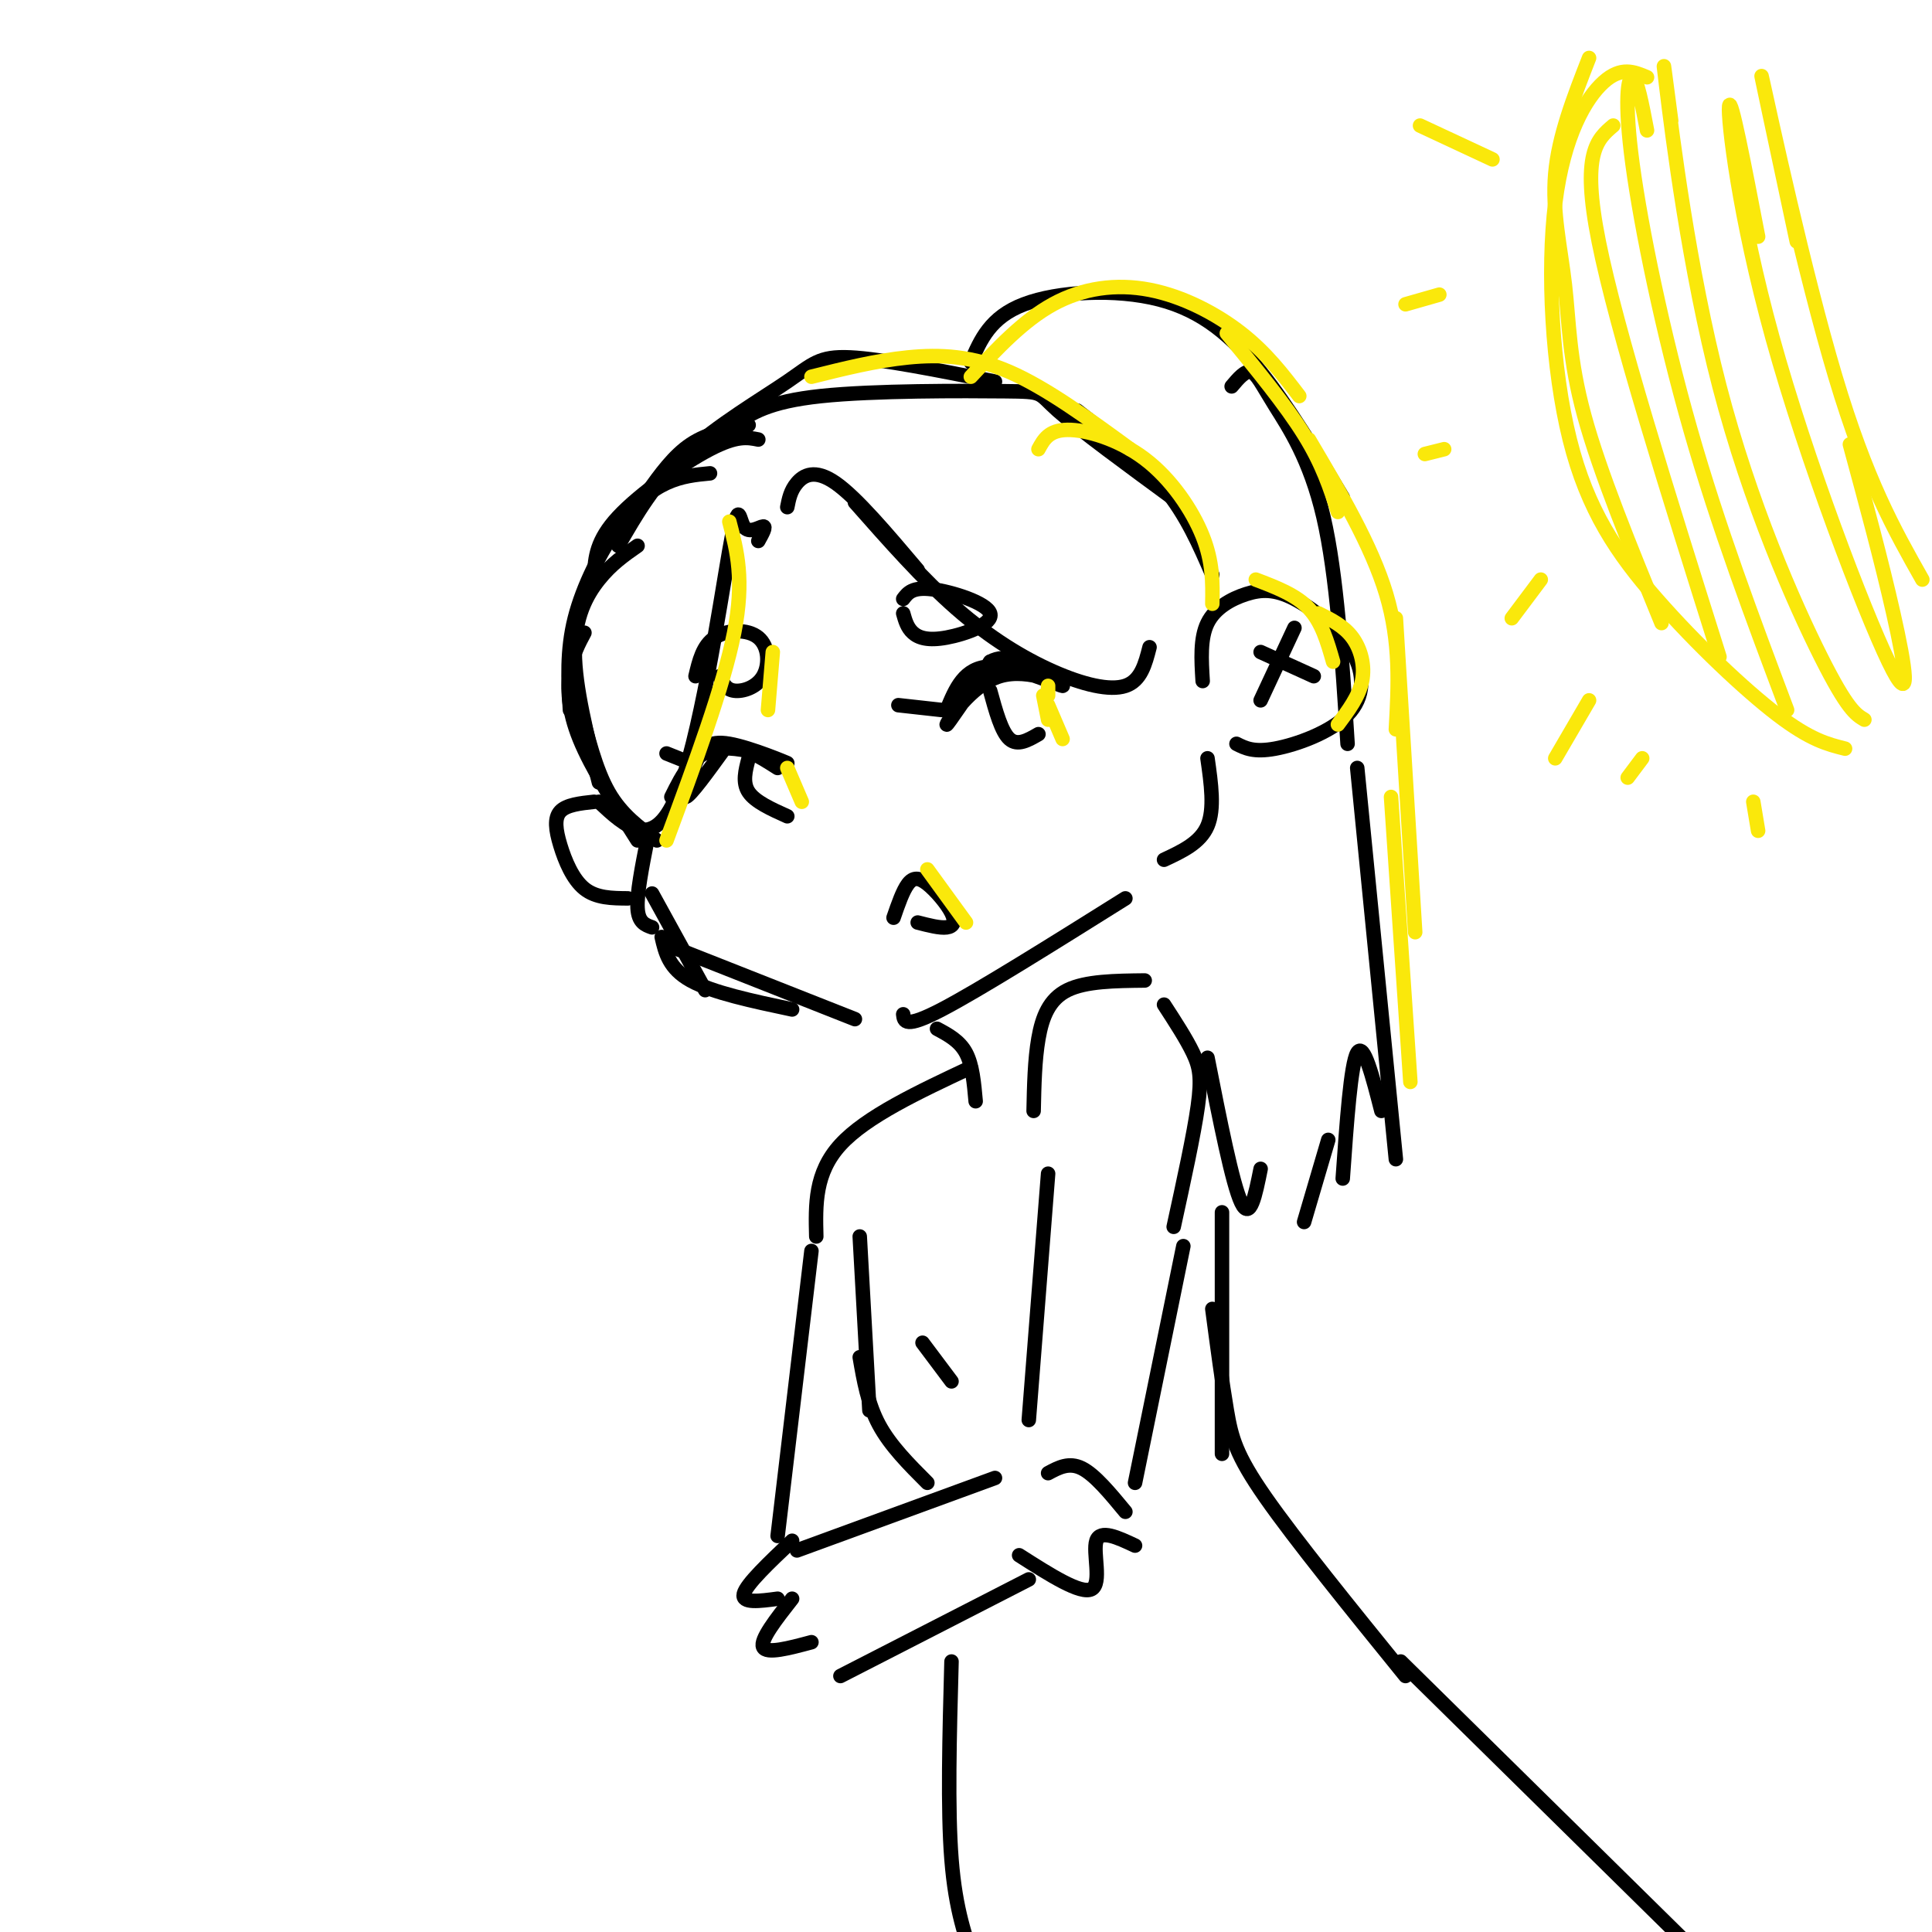 <svg viewBox='0 0 400 400' version='1.1' xmlns='http://www.w3.org/2000/svg' xmlns:xlink='http://www.w3.org/1999/xlink'><g fill='none' stroke='rgb(0,0,0)' stroke-width='3' stroke-linecap='round' stroke-linejoin='round'><path d='M155,88c-4.250,0.833 -8.500,1.667 -12,4c-3.500,2.333 -6.250,6.167 -9,10'/><path d='M157,91c-2.222,-0.444 -4.444,-0.889 -10,2c-5.556,2.889 -14.444,9.111 -19,14c-4.556,4.889 -4.778,8.444 -5,12'/><path d='M147,98c-2.935,0.280 -5.869,0.560 -9,2c-3.131,1.440 -6.458,4.042 -10,9c-3.542,4.958 -7.298,12.274 -9,19c-1.702,6.726 -1.351,12.863 -1,19'/><path d='M132,113c-2.711,1.889 -5.422,3.778 -8,7c-2.578,3.222 -5.022,7.778 -5,15c0.022,7.222 2.511,17.111 5,27'/><path d='M121,131c-1.222,2.289 -2.444,4.578 -3,8c-0.556,3.422 -0.444,7.978 2,14c2.444,6.022 7.222,13.511 12,21'/><path d='M120,146c1.667,6.667 3.333,13.333 6,18c2.667,4.667 6.333,7.333 10,10'/><path d='M134,174c-1.083,5.500 -2.167,11.000 -2,14c0.167,3.000 1.583,3.500 3,4'/><path d='M135,185c0.000,0.000 11.000,20.000 11,20'/><path d='M137,194c0.750,3.250 1.500,6.500 6,9c4.500,2.500 12.750,4.250 21,6'/><path d='M139,196c0.000,0.000 38.000,15.000 38,15'/><path d='M187,210c0.167,1.500 0.333,3.000 8,-1c7.667,-4.000 22.833,-13.500 38,-23'/><path d='M241,178c3.750,-1.750 7.500,-3.500 9,-7c1.500,-3.500 0.750,-8.750 0,-14'/><path d='M249,141c-0.272,-4.427 -0.544,-8.854 1,-12c1.544,-3.146 4.904,-5.009 8,-6c3.096,-0.991 5.929,-1.108 10,1c4.071,2.108 9.380,6.441 12,11c2.620,4.559 2.552,9.343 -1,13c-3.552,3.657 -10.586,6.188 -15,7c-4.414,0.812 -6.207,-0.094 -8,-1'/><path d='M261,135c0.000,0.000 11.000,5.000 11,5'/><path d='M261,145c0.000,0.000 7.000,-15.000 7,-15'/><path d='M123,166c-2.863,0.310 -5.726,0.619 -7,2c-1.274,1.381 -0.958,3.833 0,7c0.958,3.167 2.560,7.048 5,9c2.440,1.952 5.720,1.976 9,2'/><path d='M196,147c1.813,-4.418 3.627,-8.836 9,-9c5.373,-0.164 14.306,3.925 15,4c0.694,0.075 -6.852,-3.864 -13,-2c-6.148,1.864 -10.900,9.533 -11,10c-0.100,0.467 4.450,-6.266 9,-13'/><path d='M205,137c3.333,-1.833 7.167,0.083 11,2'/><path d='M139,165c2.326,-4.701 4.652,-9.402 10,-10c5.348,-0.598 13.718,2.906 14,3c0.282,0.094 -7.522,-3.222 -12,-4c-4.478,-0.778 -5.629,0.983 -7,4c-1.371,3.017 -2.963,7.291 -2,7c0.963,-0.291 4.482,-5.145 8,-10'/><path d='M150,155c3.167,-1.000 7.083,1.500 11,4'/><path d='M155,157c-0.667,2.500 -1.333,5.000 0,7c1.333,2.000 4.667,3.500 8,5'/><path d='M205,143c1.167,4.250 2.333,8.500 4,10c1.667,1.500 3.833,0.250 6,-1'/><path d='M185,190c0.965,-2.802 1.930,-5.604 3,-7c1.070,-1.396 2.246,-1.384 4,0c1.754,1.384 4.088,4.142 5,6c0.912,1.858 0.404,2.817 -1,3c-1.404,0.183 -3.702,-0.408 -6,-1'/><path d='M143,158c0.000,0.000 -5.000,-2.000 -5,-2'/><path d='M195,147c0.000,0.000 -9.000,-1.000 -9,-1'/><path d='M144,140c0.745,-3.167 1.490,-6.335 4,-8c2.510,-1.665 6.786,-1.828 9,0c2.214,1.828 2.365,5.646 1,8c-1.365,2.354 -4.247,3.244 -6,3c-1.753,-0.244 -2.376,-1.622 -3,-3'/><path d='M187,127c0.411,1.469 0.823,2.938 2,4c1.177,1.062 3.120,1.718 7,1c3.880,-0.718 9.699,-2.809 9,-5c-0.699,-2.191 -7.914,-4.483 -12,-5c-4.086,-0.517 -5.043,0.742 -6,2'/><path d='M128,113c3.750,-6.512 7.500,-13.024 14,-19c6.500,-5.976 15.750,-11.417 21,-15c5.250,-3.583 6.500,-5.310 13,-5c6.500,0.310 18.250,2.655 30,5'/><path d='M152,88c3.488,-2.417 6.976,-4.833 18,-6c11.024,-1.167 29.583,-1.083 38,-1c8.417,0.083 6.690,0.167 11,4c4.310,3.833 14.655,11.417 25,19'/><path d='M223,85c6.667,5.167 13.333,10.333 18,16c4.667,5.667 7.333,11.833 10,18'/><path d='M163,105c0.333,-1.711 0.667,-3.422 2,-5c1.333,-1.578 3.667,-3.022 8,0c4.333,3.022 10.667,10.511 17,18'/><path d='M177,104c7.030,7.964 14.060,15.929 21,22c6.940,6.071 13.792,10.250 20,13c6.208,2.750 11.774,4.071 15,3c3.226,-1.071 4.113,-4.536 5,-8'/><path d='M157,112c0.847,-1.522 1.694,-3.043 1,-3c-0.694,0.043 -2.928,1.651 -4,0c-1.072,-1.651 -0.981,-6.560 -3,5c-2.019,11.560 -6.148,39.589 -11,51c-4.852,11.411 -10.426,6.206 -16,1'/><path d='M201,75c2.006,-4.667 4.012,-9.333 11,-12c6.988,-2.667 18.958,-3.333 28,-1c9.042,2.333 15.155,7.667 21,15c5.845,7.333 11.423,16.667 17,26'/><path d='M255,80c1.393,-1.655 2.786,-3.310 4,-3c1.214,0.310 2.250,2.583 5,7c2.750,4.417 7.214,10.976 10,23c2.786,12.024 3.893,29.512 5,47'/><path d='M281,159c0.000,0.000 8.000,81.000 8,81'/><path d='M286,230c-1.833,-7.167 -3.667,-14.333 -5,-12c-1.333,2.333 -2.167,14.167 -3,26'/><path d='M275,236c0.000,0.000 -5.000,17.000 -5,17'/><path d='M261,242c-1.083,5.417 -2.167,10.833 -4,7c-1.833,-3.833 -4.417,-16.917 -7,-30'/></g>
<g fill='none' stroke='rgb(250,232,11)' stroke-width='3' stroke-linecap='round' stroke-linejoin='round'><path d='M201,78c5.417,-5.810 10.833,-11.619 17,-15c6.167,-3.381 13.083,-4.333 20,-3c6.917,1.333 13.833,4.952 19,9c5.167,4.048 8.583,8.524 12,13'/><path d='M254,69c6.083,7.417 12.167,14.833 16,21c3.833,6.167 5.417,11.083 7,16'/><path d='M271,91c6.500,11.000 13.000,22.000 16,32c3.000,10.000 2.500,19.000 2,28'/><path d='M289,128c0.000,0.000 4.000,65.000 4,65'/><path d='M288,165c0.000,0.000 4.000,59.000 4,59'/><path d='M215,93c1.071,-1.976 2.143,-3.952 6,-4c3.857,-0.048 10.500,1.833 16,6c5.500,4.167 9.857,10.619 12,16c2.143,5.381 2.071,9.690 2,14'/><path d='M260,120c4.167,1.583 8.333,3.167 11,6c2.667,2.833 3.833,6.917 5,11'/><path d='M216,144c0.000,0.000 1.000,5.000 1,5'/><path d='M217,142c0.000,0.000 0.000,2.000 0,2'/><path d='M217,146c0.000,0.000 3.000,7.000 3,7'/><path d='M163,159c0.000,0.000 3.000,7.000 3,7'/><path d='M192,180c0.000,0.000 8.000,11.000 8,11'/><path d='M273,127c2.622,1.311 5.244,2.622 7,5c1.756,2.378 2.644,5.822 2,9c-0.644,3.178 -2.822,6.089 -5,9'/><path d='M151,108c1.583,6.000 3.167,12.000 1,23c-2.167,11.000 -8.083,27.000 -14,43'/><path d='M160,135c0.000,0.000 -1.000,12.000 -1,12'/><path d='M168,78c6.667,-1.667 13.333,-3.333 20,-4c6.667,-0.667 13.333,-0.333 21,3c7.667,3.333 16.333,9.667 25,16'/><path d='M341,16c-2.679,-1.141 -5.358,-2.283 -9,1c-3.642,3.283 -8.247,10.990 -10,25c-1.753,14.010 -0.656,34.322 3,49c3.656,14.678 9.869,23.721 18,33c8.131,9.279 18.180,18.794 25,24c6.820,5.206 10.410,6.103 14,7'/><path d='M329,12c-3.161,8.089 -6.321,16.179 -7,24c-0.679,7.821 1.125,15.375 2,23c0.875,7.625 0.821,15.321 4,27c3.179,11.679 9.589,27.339 16,43'/><path d='M334,26c-3.333,2.833 -6.667,5.667 -3,24c3.667,18.333 14.333,52.167 25,86'/><path d='M341,27c-1.030,-5.393 -2.060,-10.786 -3,-11c-0.940,-0.214 -1.792,4.750 0,18c1.792,13.250 6.226,34.786 12,55c5.774,20.214 12.887,39.107 20,58'/><path d='M346,25c-1.095,-8.381 -2.190,-16.762 -1,-7c1.190,9.762 4.667,37.667 11,62c6.333,24.333 15.524,45.095 21,56c5.476,10.905 7.238,11.952 9,13'/><path d='M364,49c-2.850,-14.793 -5.700,-29.585 -6,-27c-0.300,2.585 1.951,22.549 9,48c7.049,25.451 18.898,56.391 24,67c5.102,10.609 3.458,0.888 1,-10c-2.458,-10.888 -5.729,-22.944 -9,-35'/><path d='M372,50c-4.222,-19.778 -8.444,-39.556 -7,-33c1.444,6.556 8.556,39.444 15,61c6.444,21.556 12.222,31.778 18,42'/><path d='M309,33c0.000,0.000 -15.000,-7.000 -15,-7'/><path d='M298,61c0.000,0.000 -7.000,2.000 -7,2'/><path d='M299,93c0.000,0.000 -4.000,1.000 -4,1'/><path d='M319,120c0.000,0.000 -6.000,8.000 -6,8'/><path d='M329,145c0.000,0.000 -7.000,12.000 -7,12'/><path d='M340,157c0.000,0.000 -3.000,4.000 -3,4'/><path d='M363,166c0.000,0.000 1.000,6.000 1,6'/></g>
<g fill='none' stroke='rgb(0,0,0)' stroke-width='3' stroke-linecap='round' stroke-linejoin='round'><path d='M194,213c2.333,1.250 4.667,2.500 6,5c1.333,2.500 1.667,6.250 2,10'/><path d='M214,230c0.111,-5.267 0.222,-10.533 1,-15c0.778,-4.467 2.222,-8.133 6,-10c3.778,-1.867 9.889,-1.933 16,-2'/><path d='M201,221c-10.833,5.083 -21.667,10.167 -27,16c-5.333,5.833 -5.167,12.417 -5,19'/><path d='M241,208c2.311,3.556 4.622,7.111 6,10c1.378,2.889 1.822,5.111 1,11c-0.822,5.889 -2.911,15.444 -5,25'/><path d='M217,243c0.000,0.000 -4.000,51.000 -4,51'/><path d='M217,305c2.167,-1.167 4.333,-2.333 7,-1c2.667,1.333 5.833,5.167 9,9'/><path d='M235,320c-3.600,-1.689 -7.200,-3.378 -8,-1c-0.800,2.378 1.200,8.822 -1,10c-2.200,1.178 -8.600,-2.911 -15,-7'/><path d='M245,258c0.000,0.000 -10.000,49.000 -10,49'/><path d='M164,319c-4.750,4.500 -9.500,9.000 -10,11c-0.500,2.000 3.250,1.500 7,1'/><path d='M164,331c-3.333,4.250 -6.667,8.500 -6,10c0.667,1.500 5.333,0.250 10,-1'/><path d='M168,259c0.000,0.000 -7.000,59.000 -7,59'/><path d='M174,347c0.000,0.000 39.000,-20.000 39,-20'/><path d='M206,306c0.000,0.000 -41.000,15.000 -41,15'/><path d='M178,256c0.000,0.000 2.000,36.000 2,36'/><path d='M178,281c0.833,4.833 1.667,9.667 4,14c2.333,4.333 6.167,8.167 10,12'/><path d='M191,278c0.000,0.000 6.000,8.000 6,8'/><path d='M253,251c0.000,0.000 0.000,50.000 0,50'/><path d='M251,271c1.022,7.689 2.044,15.378 3,21c0.956,5.622 1.844,9.178 8,18c6.156,8.822 17.578,22.911 29,37'/><path d='M197,344c-0.417,15.250 -0.833,30.500 0,41c0.833,10.500 2.917,16.250 5,22'/><path d='M290,344c0.000,0.000 65.000,64.000 65,64'/></g>
</svg>